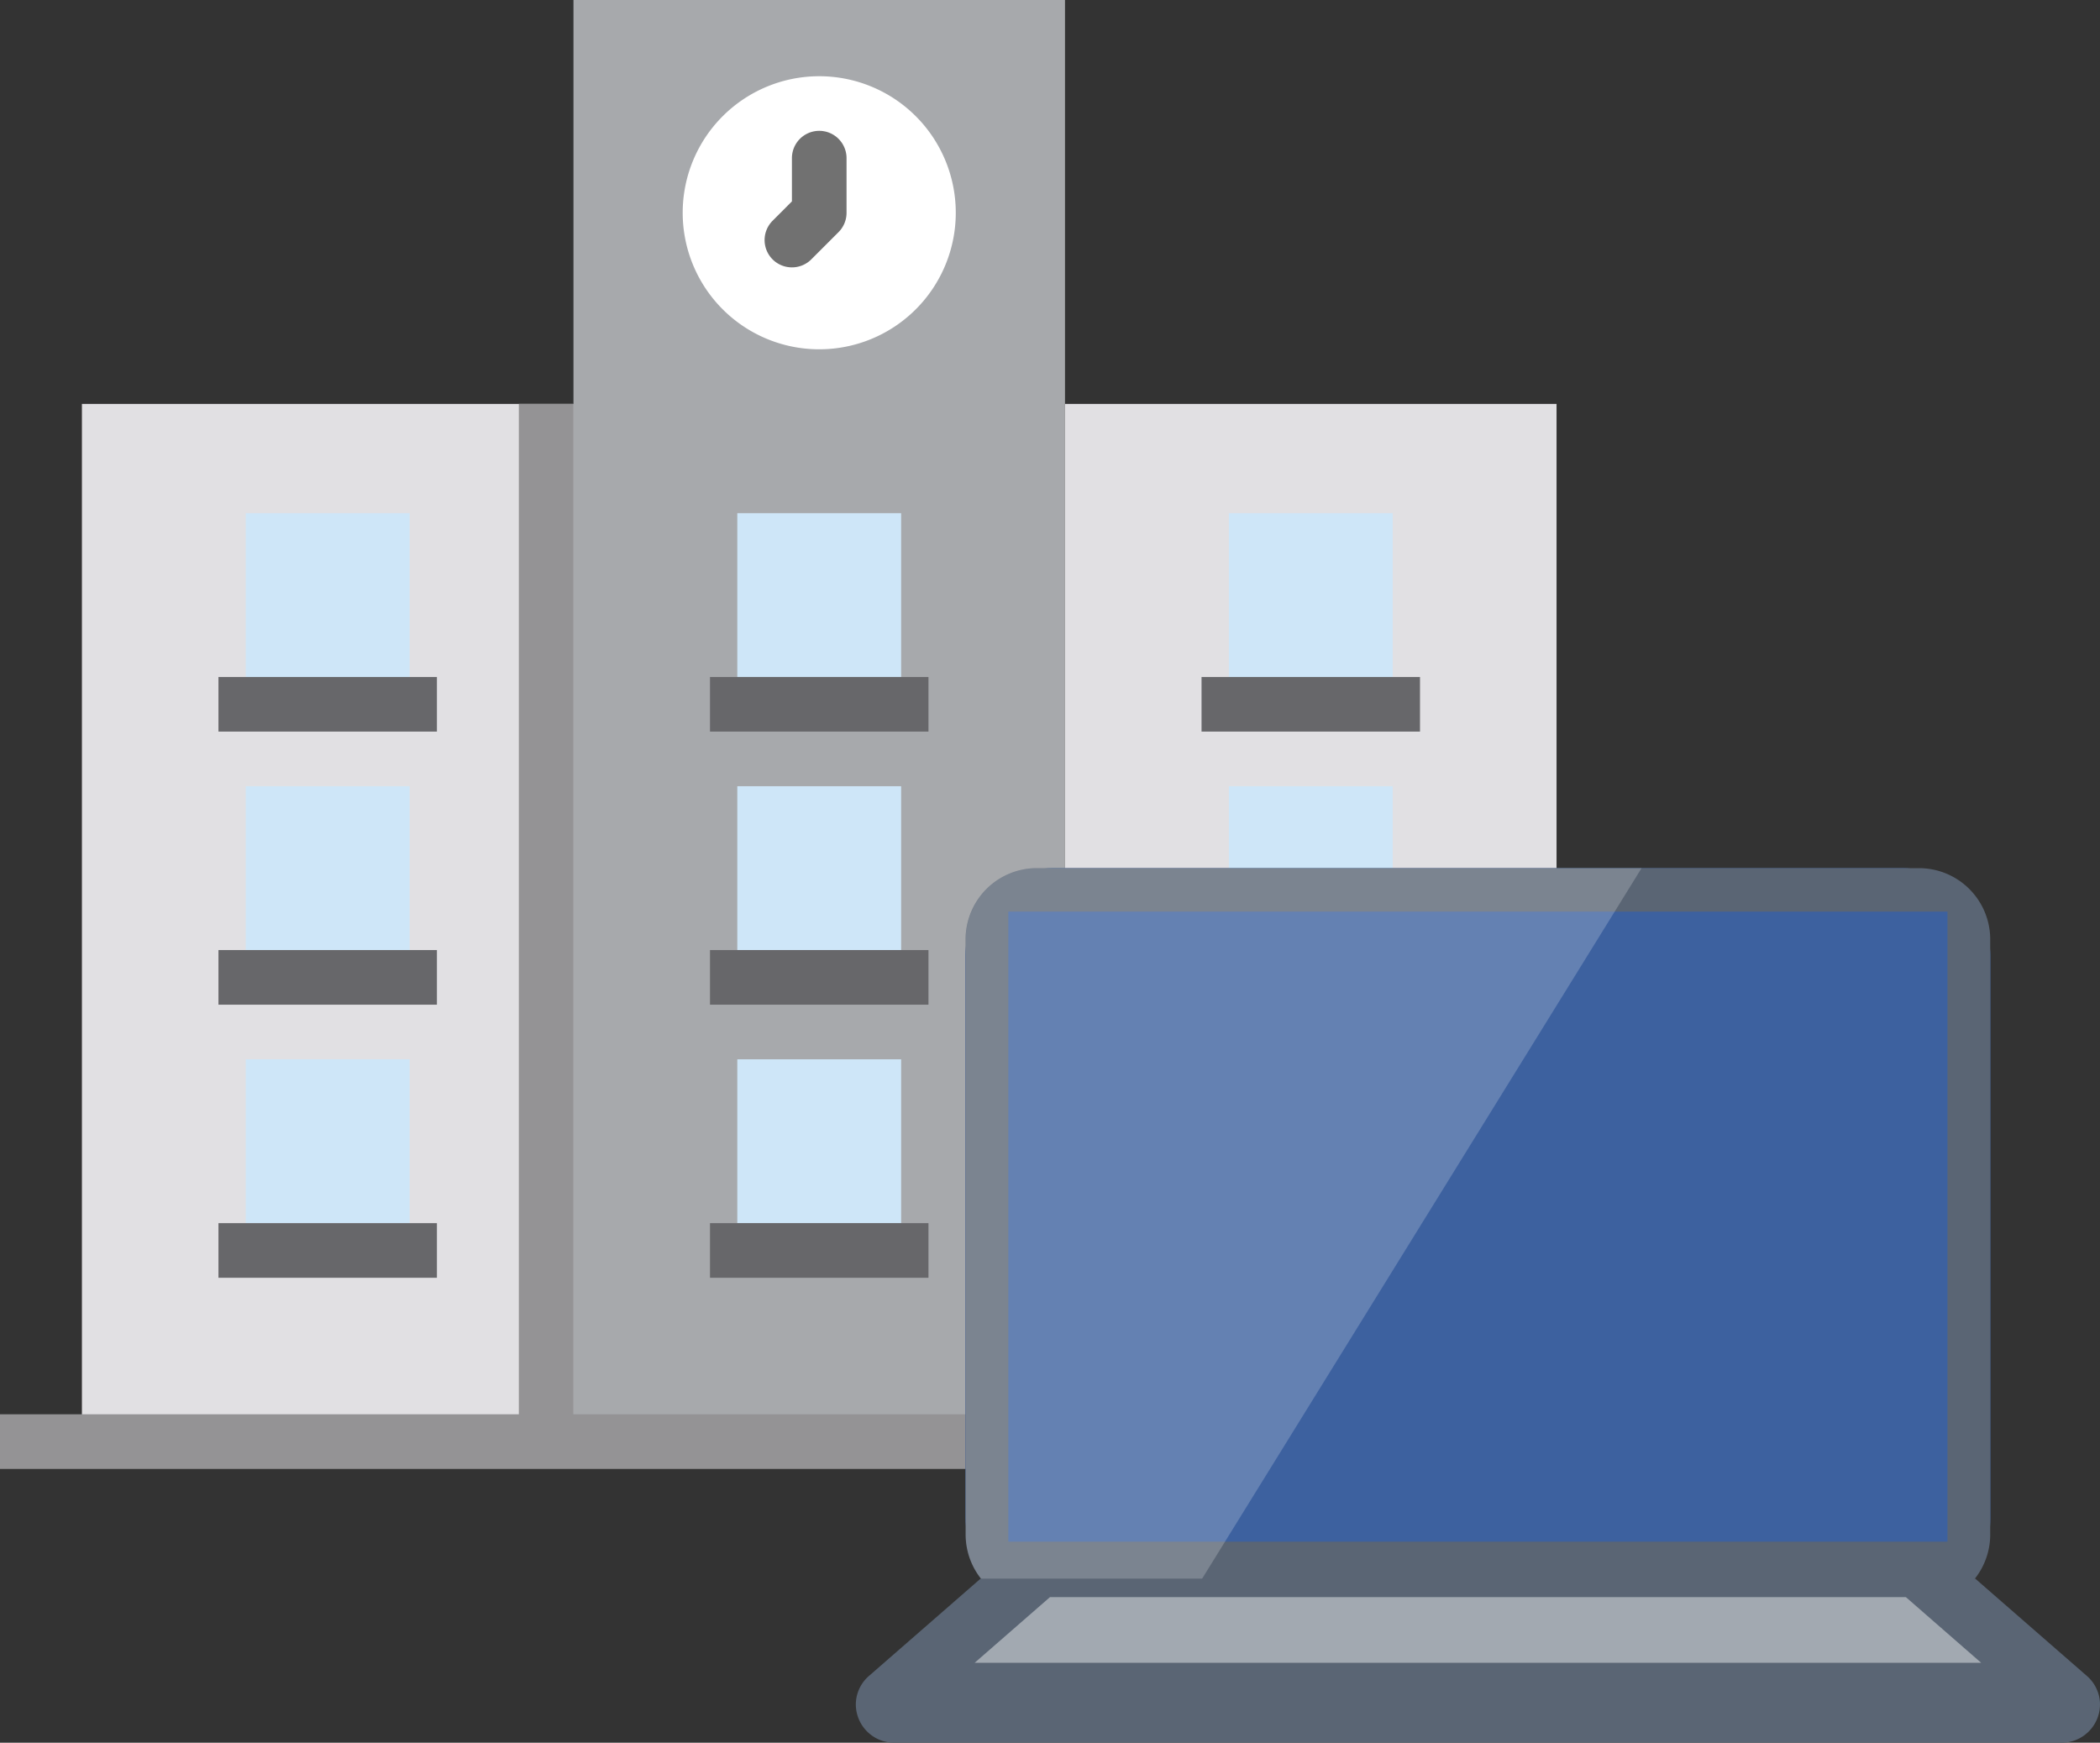 <svg xmlns="http://www.w3.org/2000/svg" viewBox="0 0 615.21 510.54">
  <rect x="0" y="0" width="615.21" height="510.54" fill="#333333" stroke="none"/>
  <defs>
    <style>
      .a {
        fill: #a7a9ac;
      }

      .b, .j {
        fill: #fff;
      }

      .c {
        fill: #e1e0e3;
      }

      .d {
        fill: #cee6f8;
      }

      .e {
        fill: #67676a;
      }

      .f {
        fill: #949395;
      }

      .g {
        fill: #717171;
      }

      .h {
        fill: #3d619f;
      }

      .i {
        fill: #5a6574;
      }

      .j {
        opacity: 0.2;
      }

      .k {
        fill: #a2a9b1;
      }
    </style>
  </defs>
  <title>ilst03</title>
  <path class="a" d="M312,0V422.33H168V0Z"/>
  <path class="b" d="M280,62.33a40,40,0,1,1-40-40A40,40,0,0,1,280,62.33Z"/>
  <path class="c" d="M24,118.33H168v304H24Z"/>
  <path class="c" d="M312,118.33H456v304H312Z"/>
  <g>
    <path class="d" d="M72,150.33h48v48H72Z"/>
    <path class="d" d="M72,230.33h48v48H72Z"/>
    <path class="d" d="M72,310.33h48v48H72Z"/>
    <path class="d" d="M360,150.33h48v48H360Z"/>
    <path class="d" d="M360,230.33h48v48H360Z"/>
    <path class="d" d="M360,310.33h48v48H360Z"/>
    <path class="d" d="M216,150.33h48v48H216Z"/>
    <path class="d" d="M216,230.33h48v48H216Z"/>
    <path class="d" d="M216,310.33h48v48H216Z"/>
  </g>
  <path class="e" d="M64,198.33h64v16H64Z"/>
  <path class="e" d="M64,278.33h64v16H64Z"/>
  <path class="e" d="M64,358.33h64v16H64Z"/>
  <path class="e" d="M208,358.33h64v16H208Z"/>
  <path class="e" d="M208,278.33h64v16H208Z"/>
  <path class="e" d="M208,198.33h64v16H208Z"/>
  <path class="e" d="M352,198.33h64v16H352Z"/>
  <path class="e" d="M352,278.33h64v16H352Z"/>
  <path class="e" d="M352,358.33h64v16H352Z"/>
  <path class="f" d="M152,118.33h16v304H152Z"/>
  <path class="g" d="M232,78.33a8,8,0,0,1-5.66-13.66L232,59V46.33a8,8,0,1,1,16,0v16A8,8,0,0,1,245.66,68l-8,8A8,8,0,0,1,232,78.33Z"/>
  <path class="f" d="M0,414.33H480v16H0Z"/>
  <g>
    <rect class="h" x="282.84" y="254.33" width="300.25" height="216.09" rx="25.61"/>
    <path class="i" d="M562.05,254.33H303.88a20.88,20.88,0,0,0-21,20.72V449.7a20.88,20.88,0,0,0,21,20.72H562.05a20.88,20.88,0,0,0,21-20.72V275.05A20.88,20.88,0,0,0,562.05,254.33Zm8.48,197.32H295.4V267.06H570.53Z"/>
    <path class="j" d="M480.91,254.33h-177a20.88,20.88,0,0,0-21,20.72V449.7a20.88,20.88,0,0,0,21,20.72h43.35Z"/>
    <path class="i" d="M287.26,462.48,254.54,491a11.11,11.11,0,0,0-3.82,8.37h0a11.25,11.25,0,0,0,11.33,11.17H603.88a11.25,11.25,0,0,0,11.33-11.17h0a11.11,11.11,0,0,0-3.82-8.37l-32.72-28.52Z"/>
    <polygon class="k" points="580.41 487.14 558.33 467.88 307.61 467.88 285.52 487.14 580.41 487.14"/>
  </g>
</svg>
